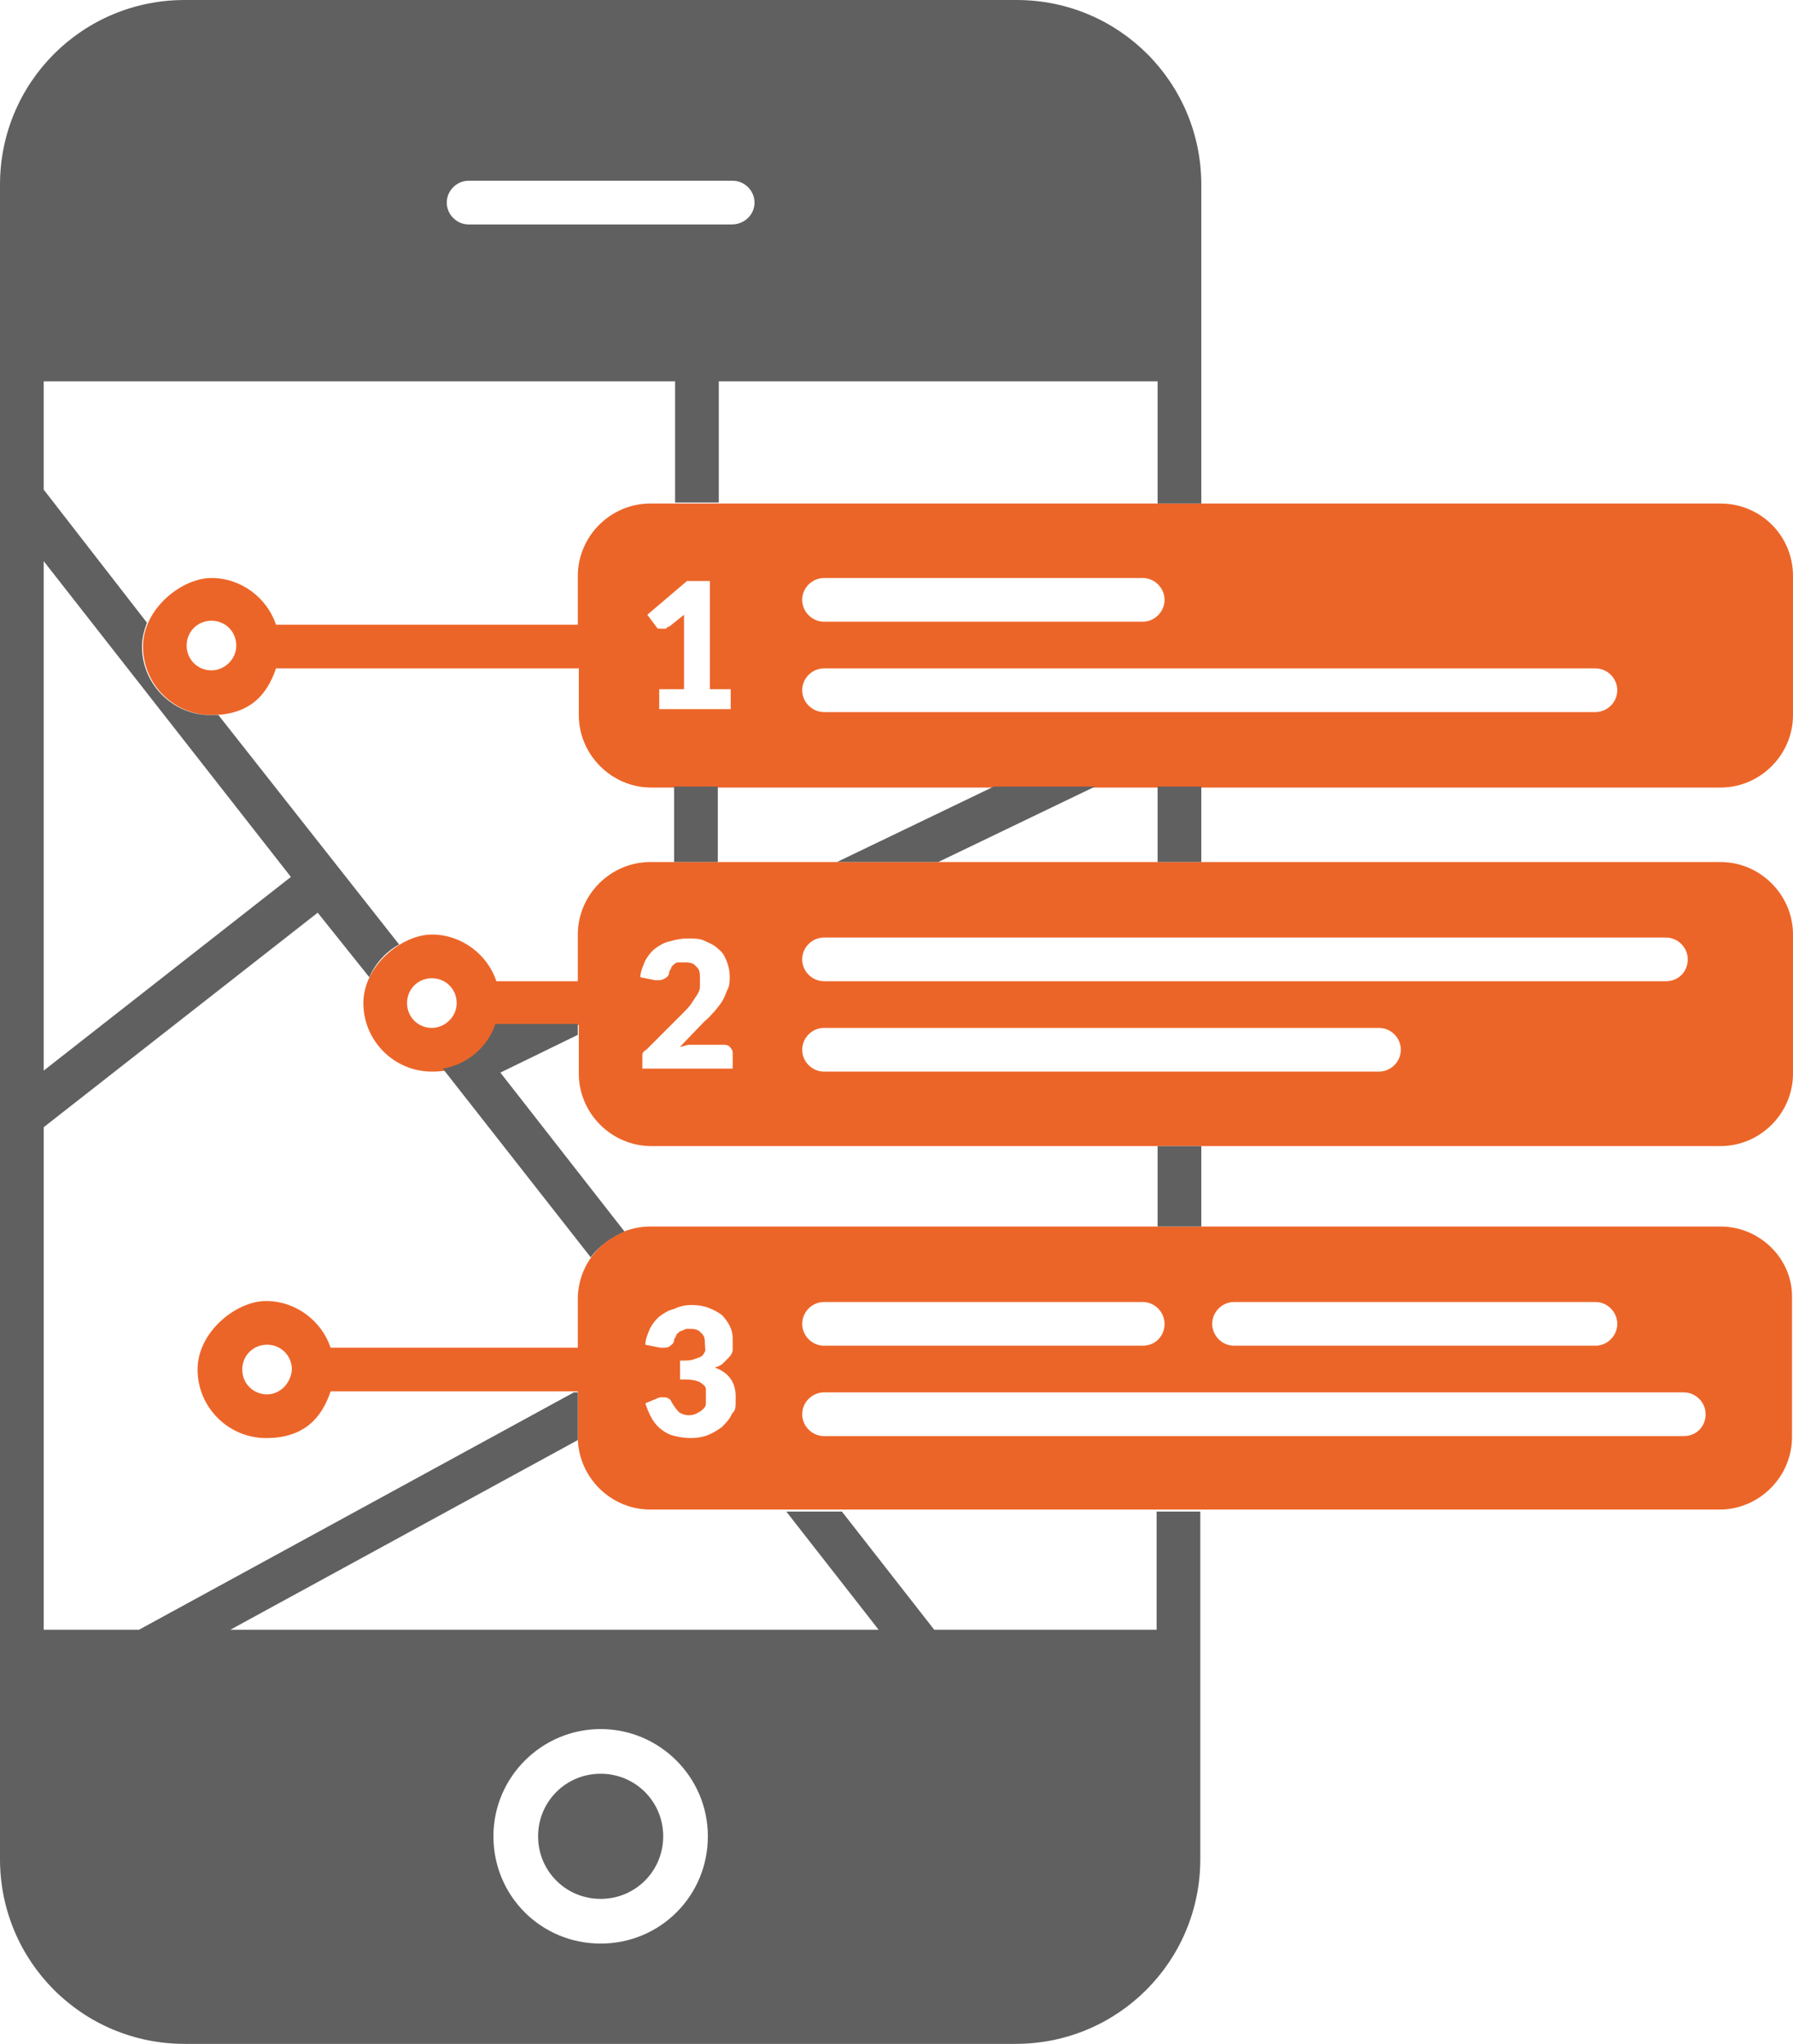 <?xml version="1.0" encoding="UTF-8"?>
<svg id="Layer_1" data-name="Layer 1" xmlns="http://www.w3.org/2000/svg" version="1.1" viewBox="0 0 180.6 205.8">
  <defs>
    <style>
      .cls-1 {
        fill: none;
        stroke: #020203;
        stroke-miterlimit: 10;
        stroke-width: 2.5px;
      }

      .cls-2 {
        fill: #606060;
      }

      .cls-2, .cls-3 {
        stroke-width: 0px;
      }

      .cls-3 {
        fill: #ec6528;
      }
    </style>
  </defs>
  <path class="cls-1" d="M51.2,89.8"/>
  <path class="cls-1" d="M51.2,89.8"/>
  <path class="cls-1" d="M51.2,89.8"/>
  <path class="cls-1" d="M51.2,89.8"/>
  <g>
    <path class="cls-3" d="M173.3,86.8h-107.8c-4,0-7.3,3.3-7.3,7.3v4.7h-8.2c-.9-2.7-3.5-4.7-6.5-4.7s-6.9,3.1-6.9,6.9,3.1,6.9,6.9,6.9,5.6-2,6.5-4.7h8.3v4.9c0,4,3.3,7.3,7.3,7.3h107.7c4,0,7.3-3.3,7.3-7.3v-14c0-4-3.3-7.3-7.3-7.3ZM43.5,103.5c-1.4,0-2.5-1.1-2.5-2.5s1.1-2.5,2.5-2.5,2.5,1.1,2.5,2.5c0,1.4-1.2,2.5-2.5,2.5ZM167.8,98.8h-84.8c-1.2,0-2.2-1-2.2-2.2s1-2.2,2.2-2.2h84.8c1.2,0,2.2,1,2.2,2.2s-.9,2.2-2.2,2.2ZM138.9,107.9h-55.9c-1.2,0-2.2-1-2.2-2.2s1-2.2,2.2-2.2h55.9c1.2,0,2.2,1,2.2,2.2s-1,2.2-2.2,2.2ZM69.4,94.5c.6,0,1.2,0,1.7.3.5.2.9.4,1.3.8.4.3.6.7.8,1.2.2.5.3,1,.3,1.5s0,.9-.2,1.3-.3.8-.5,1.1c-.2.4-.5.7-.8,1.1-.3.3-.6.7-1,1l-2.5,2.6c.3,0,.6-.2,1-.2.3,0,.6,0,.9,0h2.4c.3,0,.5,0,.7.2.2.2.3.4.3.6v1.6h-9.1v-.9c0-.2,0-.4,0-.5,0-.2.2-.4.4-.5l3.7-3.7c.3-.3.6-.6.8-.9.2-.3.4-.6.6-.9s.3-.6.3-.8c0-.3,0-.6,0-.9,0-.5,0-.9-.4-1.2-.2-.3-.6-.4-1.1-.4s-.4,0-.6,0-.3,0-.5.2c0,0-.3.2-.3.4,0,0-.2.3-.2.4,0,.3-.2.5-.4.6,0,0-.3.2-.6.2h-.4l-1.5-.3c0-.6.3-1.2.5-1.7.3-.5.6-.9,1-1.2.4-.3.9-.6,1.4-.7.7-.2,1.2-.3,1.8-.3Z"/>
    <path class="cls-3" d="M173.3,50.7h-107.8c-4,0-7.3,3.3-7.3,7.3v4.9h-30.4c-.9-2.7-3.5-4.7-6.5-4.7s-6.9,3.1-6.9,6.9,3.1,6.9,6.9,6.9,5.6-2,6.5-4.7h30.5v4.7c0,4,3.3,7.3,7.3,7.3h107.7c4,0,7.3-3.3,7.3-7.3v-14c0-4.1-3.3-7.3-7.3-7.3ZM21.3,67.5c-1.4,0-2.5-1.1-2.5-2.5s1.1-2.5,2.5-2.5,2.5,1.1,2.5,2.5c0,1.4-1.2,2.5-2.5,2.5ZM83,58.2h32.1c1.2,0,2.2,1,2.2,2.2s-1,2.2-2.2,2.2h-32.1c-1.2,0-2.2-1-2.2-2.2s1-2.2,2.2-2.2ZM73.7,71.4h-7.3v-2h2.5v-7.5l-1.5,1.2c0,0-.2,0-.3.2h-.3c-.2,0-.3,0-.4,0s-.2,0-.3-.2l-.9-1.2,4-3.4h2.3v10.9h2.1v2.1h.1ZM160.7,71.7h-77.7c-1.2,0-2.2-1-2.2-2.2s1-2.2,2.2-2.2h77.7c1.2,0,2.2,1,2.2,2.2s-1,2.2-2.2,2.2Z"/>
    <path class="cls-3" d="M173.3,123.5h-107.8c-4,0-7.3,3.3-7.3,7.3v4.9h-24.9c-.9-2.7-3.5-4.7-6.5-4.7s-6.9,3.1-6.9,6.9,3.1,6.9,6.9,6.9,5.6-2,6.5-4.7h24.9v4.6c0,4,3.3,7.3,7.3,7.3h107.7c4,0,7.3-3.3,7.3-7.3v-14c.1-3.9-3.2-7.2-7.2-7.2ZM26.9,140.4c-1.4,0-2.5-1.1-2.5-2.5s1.1-2.5,2.5-2.5,2.5,1.1,2.5,2.5c-.1,1.4-1.2,2.5-2.5,2.5ZM69.7,131.4c.6,0,1.2.1,1.7.3s.9.4,1.3.7c.3.3.6.7.8,1.1s.3.8.3,1.3,0,.8,0,1.1-.2.6-.4.8c-.2.2-.4.4-.6.6-.2.2-.5.3-.8.4,1.4.5,2.1,1.5,2.1,2.9s0,1.3-.4,1.8c-.2.5-.6.9-1,1.3-.4.3-.9.6-1.4.8s-1.1.3-1.7.3-1.2-.1-1.6-.2c-.5-.1-.9-.3-1.3-.6s-.7-.6-1-1.1-.5-1-.7-1.6l1.2-.5c0,0,.2-.1.3-.1h.3c.2,0,.4,0,.5.1.2.1.3.2.3.3.3.5.5.8.8,1.1.3.2.6.3,1,.3s.6-.1.8-.2c.2-.1.4-.2.6-.4s.3-.3.3-.6c0-.2,0-.4,0-.6,0-.3,0-.5,0-.7s0-.4-.3-.6c-.2-.2-.4-.3-.8-.4-.4-.1-.9-.1-1.5-.1v-1.9c.5,0,1,0,1.3-.1s.6-.2.8-.3c.2-.1.3-.3.4-.5s0-.4,0-.7c0-.5,0-.9-.4-1.2-.2-.3-.6-.4-1.1-.4s-.4,0-.6.1-.3.1-.5.2c0,.1-.3.2-.3.4,0,.1-.2.3-.2.4,0,.3-.2.5-.4.6,0,.1-.3.2-.6.2h-.4l-1.5-.3c0-.6.3-1.2.5-1.7.3-.5.6-.9,1-1.2s.9-.6,1.4-.7c.6-.3,1.2-.4,1.8-.4ZM115.1,135.5h-32.1c-1.2,0-2.2-1-2.2-2.2s1-2.2,2.2-2.2h32.1c1.2,0,2.2,1,2.2,2.2,0,1.2-.9,2.2-2.2,2.2ZM160.7,135.5h-36.4c-1.2,0-2.2-1-2.2-2.2s1-2.2,2.2-2.2h36.4c1.2,0,2.2,1,2.2,2.2s-1,2.2-2.2,2.2ZM169.6,144.6h-86.6c-1.2,0-2.2-1-2.2-2.2s1-2.2,2.2-2.2h86.6c1.2,0,2.2,1,2.2,2.2s-.9,2.2-2.2,2.2Z"/>
  </g>
  <path class="cls-2" d="M50.2,103.2h-.3c0,0,0,0,0,0h.2ZM60.5,174.1c-5.9,0-10.8,4.8-10.8,10.8s4.8,10.8,10.8,10.8,10.8-4.8,10.8-10.8-4.9-10.8-10.8-10.8ZM67.9,86.8h4.4v-7.6h-4.4v7.6ZM94.5,86.8l15.8-7.6h-10.2l-15.8,7.6h10.2ZM116.6,86.8h4.4v-7.6h-4.4v7.6ZM62.9,124l-12.5-16,7.8-3.8v-1.1h-8.3c-.8,2.4-2.9,4.1-5.3,4.5l14.9,19c.8-1.1,2-2,3.4-2.6ZM121,115.4h-4.4v8.1h4.4v-8.1ZM116.6,50.7v-12.3h-44.2v12.2h-4.4v-12.2H4.4v10.9l10.4,13.4c-.3.8-.5,1.6-.5,2.4,0,3.8,3.1,6.9,6.9,6.9s.5,0,.8,0l18.2,23.1c-1.3.7-2.4,1.9-3,3.3l-5.2-6.5-27.6,21.6v50.6h9.6l43.8-23.9h.4v4.8l-35,19.1h65.3l-9.3-11.9h5.6l9.3,11.9h22.4v-11.9h4.4v35c0,10.3-8.3,18.6-18.6,18.6H18.6c-10.3,0-18.6-8.3-18.6-18.6V18.6C0,8.3,8.3,0,18.6,0h83.8C112.7,0,121,8.3,121,18.6v32.1s-4.4,0-4.4,0ZM4.4,56.5v51.3l24.9-19.5L4.4,56.5ZM76,20.4c0-1.2-1-2.2-2.2-2.2h-26.6c-1.2,0-2.2,1-2.2,2.2s1,2.2,2.2,2.2h26.5c1.3,0,2.3-1,2.3-2.2ZM60.5,191.2c3.5,0,6.3-2.8,6.3-6.3s-2.8-6.3-6.3-6.3-6.3,2.8-6.3,6.3,2.8,6.3,6.3,6.3Z"/>
</svg>